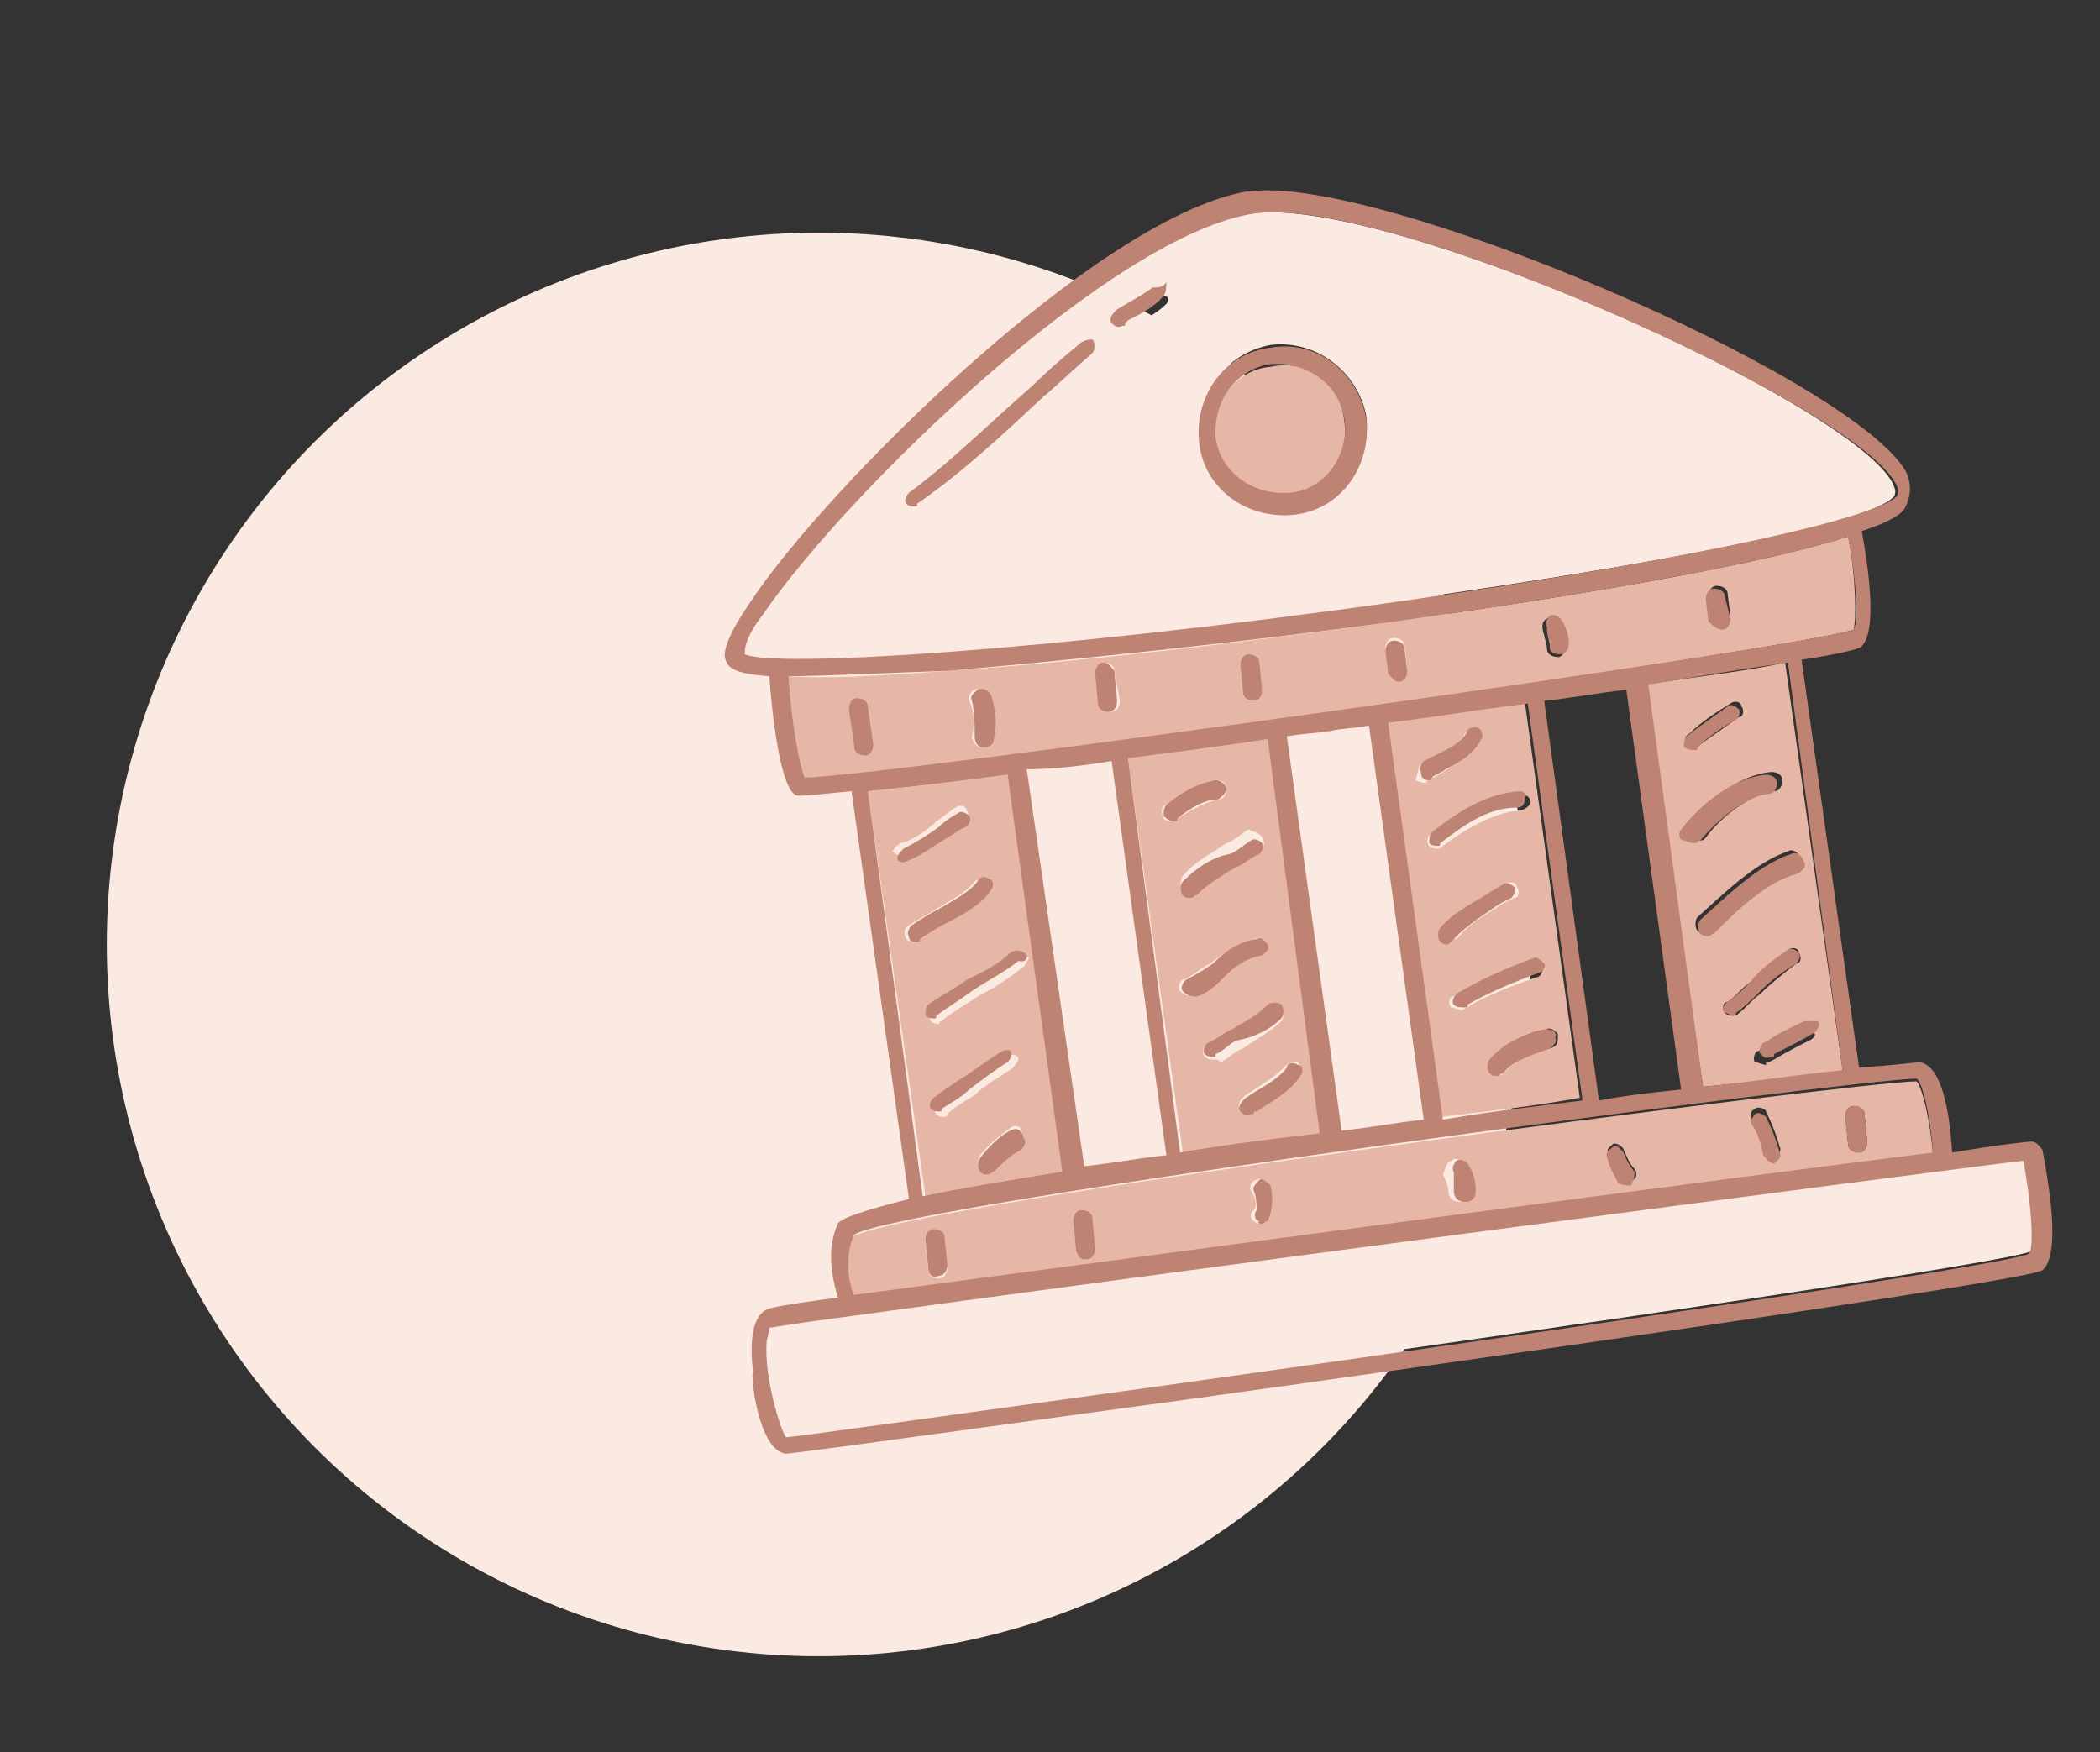 <?xml version="1.0" encoding="UTF-8"?> <svg xmlns="http://www.w3.org/2000/svg" xmlns:xlink="http://www.w3.org/1999/xlink" version="1.1" id="Слой_1" x="0px" y="0px" viewBox="0 0 76.7 64" style="enable-background:new 0 0 76.7 64;" xml:space="preserve"><rect x="0" y="0" width="76.7" height="64" fill="#333333" stroke="none"/> <style type="text/css"> .st0{fill:#FBEAE1;} .st1{fill:#E6B7A7;} .st2{fill:#BF8373;} </style> <circle class="st0" cx="29.9" cy="34.5" r="26"></circle> <g id="BACKGROUND_1"> </g> <g id="DESIGNED_BY_FREEPIK"> </g> <g id="BACKGROUND_2"> <g> <path class="st1" d="M60.1,25l2.1,14.7c2-0.2,3.8-0.4,5.1-0.6l0,0l-2.1-14.9C63.9,24.5,62.1,24.7,60.1,25z M61.7,26.8 c0.4-0.4,1-0.8,1.5-1.1c0.1-0.1,0.4-0.1,0.4,0.1c0.1,0.1,0.1,0.4-0.1,0.4c-0.4,0.3-1,0.7-1.4,1c-0.1,0.1-0.1,0.1-0.1,0.1 c-0.1,0-0.2,0-0.3-0.1C61.5,27.1,61.5,26.9,61.7,26.8z M61.6,30.2c0.7-0.9,1.9-1.9,3.1-2c0.2,0,0.4,0.1,0.4,0.3 c0,0.2-0.1,0.4-0.3,0.4c-0.9,0.1-2,1-2.5,1.7c-0.1,0.1-0.1,0.1-0.2,0.1c-0.1,0-0.1,0-0.2-0.1C61.5,30.6,61.5,30.3,61.6,30.2z M63.3,37.1c-0.1,0-0.2,0-0.3-0.1c-0.1-0.1-0.1-0.4,0.1-0.4c0.3-0.2,0.5-0.5,0.8-0.7c0.4-0.4,0.9-0.8,1.4-1.2 c0.1-0.1,0.4-0.1,0.4,0.1c0.1,0.1,0.1,0.4-0.1,0.4c-0.5,0.4-0.9,0.7-1.3,1.1c-0.3,0.2-0.5,0.5-0.9,0.8 C63.4,37,63.3,37.1,63.3,37.1z M66.1,38c-0.4,0.2-0.8,0.4-1.3,0.7l-0.2,0.1c-0.1,0-0.1,0-0.1,0.1c-0.1,0-0.3-0.1-0.4-0.1 c-0.1-0.1,0-0.4,0.1-0.4l0.2-0.1c0.4-0.2,0.9-0.5,1.3-0.7c0.1-0.1,0.4,0,0.4,0.1C66.4,37.7,66.3,37.9,66.1,38z M65.6,31.8 c-1,0.4-2.2,1.5-3.1,2.2c-0.1,0.1-0.1,0.1-0.2,0.1c-0.1,0-0.2,0-0.3-0.1c-0.1-0.1-0.1-0.4,0-0.5c0.9-0.8,2.1-2,3.3-2.4 c0.1-0.1,0.4,0,0.4,0.2C65.9,31.6,65.9,31.7,65.6,31.8z"></path> <path class="st1" d="M46.4,13.4c-1.3,0.1-2.2,1.4-2,2.7c0.1,1.3,1.4,2.2,2.7,2c1.3-0.1,2.2-1.4,2-2.7C49,14,47.8,13.1,46.4,13.4z"></path> <path class="st0" d="M69.2,18.1c0-0.1,0.1-0.1-0.1-0.5c-1.7-3-18.5-10.5-23.4-9.8c-5.1,0.8-14.8,10.1-17.9,14.6 c-0.7,1-0.7,1.3-0.8,1.5c1.1,0.5,10.9-0.1,23.7-1.9C62.8,20.3,68.7,18.9,69.2,18.1z M40,13.1c-0.6,0.5-1.2,1-1.8,1.6 c-1.5,1.4-3.1,2.8-4.6,3.9c-0.1,0-0.1,0.1-0.1,0.1c-0.1,0-0.2,0-0.3-0.1c-0.1-0.1-0.1-0.4,0.1-0.4c1.6-1.1,3.1-2.5,4.5-3.9 c0.6-0.5,1.2-1.1,1.8-1.6c0.1-0.1,0.4-0.1,0.5,0C40.1,12.7,40.1,12.9,40,13.1z M42.6,11.1c-0.4,0.4-0.9,0.6-1.3,0.9L41.1,12 c-0.1,0-0.1,0-0.1,0.1c-0.1,0-0.3-0.1-0.4-0.1c-0.1-0.1,0-0.4,0.1-0.4l0.1-0.1c0.4-0.2,0.9-0.5,1.3-0.8c0.1-0.1,0.4-0.1,0.4,0.1 C42.7,10.8,42.7,11,42.6,11.1z M47.3,18.7c-1.7,0.2-3.2-1-3.5-2.6c-0.2-1.7,1-3.2,2.6-3.5c1.7-0.2,3.2,1,3.5,2.6 C50.1,16.9,48.9,18.5,47.3,18.7z"></path> <path class="st1" d="M55.7,25.7c-1.7,0.2-3.4,0.5-5.1,0.7l2,14.4c1.7-0.2,3.5-0.4,5.1-0.7L55.7,25.7z M51.9,27.9 c0.1-0.1,0.4-0.2,0.6-0.3c0.4-0.2,0.8-0.4,1-0.8c0.1-0.1,0.3-0.2,0.4-0.1c0.1,0.1,0.2,0.3,0.1,0.4c-0.3,0.5-0.8,0.8-1.3,1.1 c-0.1,0.1-0.4,0.2-0.5,0.3c-0.1,0-0.1,0.1-0.1,0.1c-0.1,0-0.2,0-0.4-0.1C51.8,28.2,51.8,28,51.9,27.9z M53.4,36.9 c-0.1,0-0.3-0.1-0.4-0.1c-0.1-0.1-0.1-0.4,0.1-0.4c1-0.6,1.9-1,2.8-1.3c0.1-0.1,0.4,0,0.4,0.2c0.1,0.1,0,0.4-0.2,0.4 C55,36.1,54.2,36.4,53.4,36.9C53.5,36.9,53.4,36.9,53.4,36.9z M52.8,33.8c0.5-0.5,1.2-0.9,1.8-1.3l0.4-0.2 c0.1-0.1,0.4-0.1,0.4,0.1c0.1,0.1,0.1,0.4-0.1,0.4l-0.4,0.2c-0.6,0.4-1.2,0.7-1.6,1.2c-0.1,0.1-0.1,0.1-0.2,0.1 c-0.1,0-0.2,0-0.3-0.1C52.6,34.1,52.6,33.9,52.8,33.8z M56.6,38.3c-0.5,0.1-1.2,0.4-1.7,0.9c-0.1,0.1-0.1,0.1-0.2,0.1 c-0.1,0-0.2,0-0.3-0.1c-0.1-0.1-0.1-0.4,0-0.5c0.6-0.6,1.4-1,2.1-1.1c0.1-0.1,0.4,0.1,0.4,0.2C56.9,38.1,56.9,38.2,56.6,38.3z M55.5,29.6c-1,0.1-2,0.7-2.8,1.3C52.6,31,52.6,31,52.5,31c-0.1,0-0.2,0-0.3-0.1c-0.1-0.1-0.1-0.4,0.1-0.4 c0.9-0.7,1.9-1.4,3.2-1.5c0.2,0,0.4,0.1,0.4,0.3C55.9,29.4,55.7,29.6,55.5,29.6z"></path> <path class="st1" d="M48.3,41.4l-2-14.4c-1.9,0.3-3.6,0.5-5.1,0.7l2,14.4C44.9,41.9,46.6,41.7,48.3,41.4z M46.1,30.6 c0.1,0.1,0.1,0.4-0.1,0.4c-0.3,0.2-0.6,0.4-0.9,0.5c-0.5,0.3-1.1,0.6-1.4,1c-0.1,0.1-0.1,0.1-0.2,0.1c-0.1,0-0.2,0-0.3-0.1 c-0.1-0.1-0.1-0.4,0-0.5c0.4-0.5,1-0.8,1.6-1.2c0.3-0.1,0.6-0.4,0.8-0.5C45.8,30.4,46,30.4,46.1,30.6z M42.6,29.4 c0.6-0.4,1.2-0.7,1.8-0.9c0.2,0,0.4,0.1,0.4,0.3c0,0.2-0.1,0.4-0.3,0.4c-0.5,0.1-1,0.4-1.5,0.7C42.9,30,42.9,30,42.8,30 c-0.1,0-0.2,0-0.3-0.1C42.4,29.7,42.4,29.4,42.6,29.4z M43.5,36.4c-0.1,0-0.3-0.1-0.4-0.2s0-0.4,0.1-0.4c0.3-0.1,0.6-0.4,1-0.6 c0.5-0.4,1-0.7,1.6-0.9c0.2-0.1,0.4,0.1,0.4,0.2c0.1,0.1-0.1,0.4-0.2,0.4c-0.5,0.1-1,0.4-1.4,0.8c-0.3,0.2-0.7,0.5-1,0.7 C43.5,36.4,43.5,36.4,43.5,36.4z M44.3,38.7c-0.1,0-0.2,0-0.3-0.1s-0.1-0.4,0.1-0.4c0.3-0.2,0.6-0.4,0.9-0.5 c0.5-0.3,1-0.5,1.3-0.9c0.1-0.1,0.4-0.1,0.5,0s0.1,0.4,0,0.5c-0.4,0.4-1,0.7-1.4,1c-0.3,0.1-0.6,0.4-0.8,0.5 C44.5,38.7,44.4,38.7,44.3,38.7z M45.3,40.5c-0.1-0.1,0-0.4,0.1-0.4l0.1-0.1c0.6-0.4,1-0.6,1.5-1.1c0.1-0.1,0.4-0.1,0.4-0.1 c0.1,0.1,0.1,0.4,0.1,0.4c-0.5,0.6-1,0.9-1.6,1.3l-0.2,0.1c-0.1,0-0.1,0-0.1,0.1C45.5,40.8,45.4,40.7,45.3,40.5z"></path> <path class="st1" d="M67.7,23c0.1-0.3,0.1-1.9-0.2-3.4c-4.1,1.3-12.4,2.5-16.5,3.1l0,0c-5.8,0.8-11.8,1.5-16.3,1.8 c-2.8,0.2-4.6,0.3-5.9,0.2c0.1,1.6,0.4,3.3,0.6,3.7C31.8,28.5,65.7,23.7,67.7,23z M62.4,21.8c0-0.2,0.1-0.4,0.3-0.4 s0.4,0.1,0.4,0.3l0.1,0.8c0,0.2-0.1,0.4-0.3,0.4s-0.4-0.1-0.4-0.3L62.4,21.8z M56.5,22.6c0.1-0.1,0.4-0.1,0.4,0.1 c0.1,0.2,0.3,0.5,0.3,0.9c0,0.1-0.1,0.4-0.3,0.4l0,0c-0.2,0-0.4-0.1-0.4-0.3c0-0.2-0.1-0.4-0.1-0.5C56.3,22.9,56.3,22.7,56.5,22.6 z M50.6,23.7c0-0.2,0.1-0.4,0.3-0.4s0.4,0.1,0.4,0.3l0.1,0.8c0,0.2-0.1,0.4-0.3,0.4s-0.4-0.1-0.4-0.3L50.6,23.7z M31.9,27.2 c0,0.2-0.1,0.4-0.3,0.4s-0.4-0.1-0.4-0.3L31,25.9c0-0.2,0.1-0.4,0.3-0.4s0.4,0.1,0.4,0.3L31.9,27.2z M36.2,27 c0,0.1-0.1,0.2-0.3,0.3c0,0-0.1,0-0.1,0c-0.1,0-0.3-0.2-0.3-0.4c0.1-0.4,0.1-0.9-0.1-1.3c-0.1-0.1,0.1-0.4,0.2-0.4 c0.1-0.1,0.4,0.1,0.4,0.2C36.3,25.9,36.3,26.5,36.2,27z M40.9,25.6c0,0.2-0.1,0.4-0.3,0.4c-0.2,0-0.4-0.1-0.4-0.3L40,24.6 c0-0.2,0.1-0.4,0.3-0.4c0.2,0,0.4,0.1,0.4,0.3L40.9,25.6z M46.1,25.2c0,0.2-0.1,0.4-0.3,0.4c-0.2,0-0.4-0.1-0.4-0.3l-0.1-1 c0-0.2,0.1-0.4,0.3-0.4c0.2,0,0.4,0.1,0.4,0.3L46.1,25.2z"></path> <path class="st0" d="M42.7,50.5L42.7,50.5c15-2.1,30.7-4.4,31.5-4.8c0.2-0.1,0.1-1.7-0.2-3.4c-3.4,0.4-33.6,4.4-43,5.7 c-2.2,0.3-2.7,0.4-2.8,0.4c0,0-0.1,0.1-0.1,0.5c-0.1,1.3,0.4,3.2,0.7,3.4C29.1,52.4,34,51.8,42.7,50.5z"></path> <path class="st1" d="M36.8,28.3c-2.3,0.3-3.9,0.5-5.1,0.6l2.1,14.8c1.3-0.3,3.1-0.6,5.1-0.9L36.8,28.3z M32.9,30.8 c0.4-0.1,0.9-0.4,1.3-0.8c0.2-0.1,0.5-0.4,0.7-0.5c0.1-0.1,0.4-0.1,0.4,0.1c0.1,0.1,0.1,0.4-0.1,0.4c-0.2,0.1-0.4,0.3-0.7,0.4 c-0.4,0.3-1,0.7-1.5,0.9H33c-0.1,0-0.3-0.1-0.4-0.2C32.6,31.1,32.7,30.9,32.9,30.8z M33.2,33.8c0.3-0.2,0.7-0.4,1-0.6 c0.5-0.3,1.1-0.6,1.4-1c0.1-0.1,0.4-0.1,0.4-0.1c0.1,0.1,0.1,0.3,0.1,0.4c-0.4,0.4-1,0.8-1.6,1.2c-0.4,0.2-0.7,0.4-1,0.6 c-0.1,0-0.1,0.1-0.1,0.1c-0.1,0-0.2,0-0.3-0.1C33,34.1,33,33.9,33.2,33.8z M37.3,41.9c-0.4,0.2-0.7,0.5-1,0.8 c-0.1,0.1-0.1,0.1-0.2,0.1c-0.1,0-0.2,0-0.3-0.1c-0.1-0.1-0.1-0.4,0-0.5c0.3-0.4,0.7-0.7,1.1-1c0.1-0.1,0.4-0.1,0.4,0.1 C37.4,41.6,37.4,41.8,37.3,41.9z M37,39c-0.4,0.3-1,0.6-1.4,1c-0.3,0.2-0.7,0.4-1,0.7c0,0.1-0.1,0.1-0.1,0.1c-0.1,0-0.2,0-0.3-0.1 c-0.1-0.1-0.1-0.4,0.1-0.4c0.3-0.2,0.7-0.4,1-0.7c0.4-0.4,1-0.7,1.5-1c0.1-0.1,0.4-0.1,0.4,0.1C37.2,38.7,37.1,38.9,37,39z M37.4,35.3c-0.5,0.4-1.1,0.8-1.7,1.1c-0.4,0.3-1,0.6-1.3,0.9c-0.1,0-0.1,0.1-0.1,0.1c-0.1,0-0.2,0-0.3-0.1 c-0.1-0.1-0.1-0.4,0.1-0.4c0.4-0.4,1-0.7,1.4-0.9c0.6-0.4,1.1-0.7,1.6-1c0.1-0.1,0.4-0.1,0.5,0C37.6,34.9,37.5,35.2,37.4,35.3z"></path> <path class="st1" d="M31.2,47.4c8.3-1.1,30.6-4.1,39.4-5.2c-0.1-1.3-0.4-2.5-0.6-2.7c-2,0-37.1,4.5-38.9,5.7 C30.7,46.2,31.2,47.4,31.2,47.4L31.2,47.4z M67.4,40.8c0-0.2,0.1-0.4,0.3-0.4s0.4,0.1,0.4,0.3l0.1,1c0,0.2-0.1,0.4-0.3,0.4 s-0.4-0.1-0.4-0.3L67.4,40.8z M64.1,40.5c0.1-0.1,0.4,0,0.4,0.1c0.2,0.4,0.4,0.9,0.5,1.3c0.1,0.1-0.1,0.4-0.2,0.4l0,0 c-0.1,0-0.4-0.1-0.4-0.3c-0.1-0.4-0.2-0.8-0.4-1.1C63.9,40.8,63.9,40.6,64.1,40.5z M58.9,41.8c0.1-0.1,0.4,0.1,0.4,0.2 c0.1,0.2,0.2,0.5,0.4,0.7c0.1,0.1,0.1,0.4-0.1,0.4c-0.1,0.1-0.1,0.1-0.1,0.1c-0.1,0-0.2,0-0.3-0.1c-0.1-0.2-0.4-0.6-0.4-0.9 C58.6,42,58.8,41.9,58.9,41.8z M53,42.4c0.1-0.1,0.4-0.1,0.4,0.1c0.2,0.3,0.3,0.7,0.3,1c0,0.1-0.1,0.3-0.3,0.4c0,0,0,0-0.1,0 c-0.2,0-0.4-0.1-0.4-0.4c0-0.2-0.1-0.4-0.2-0.6C52.8,42.7,52.8,42.5,53,42.4z M45.8,44.2c0.1-0.1,0.1-0.4-0.1-0.7 c-0.1-0.1,0-0.4,0.2-0.4c0.1-0.1,0.4,0,0.4,0.2c0.1,0.4,0.2,1-0.1,1.3c-0.1,0.1-0.1,0.1-0.2,0.1c-0.1,0-0.1,0-0.2-0.1 C45.7,44.6,45.6,44.3,45.8,44.2z M39.2,44.6c0-0.2,0.1-0.4,0.3-0.4c0.2,0,0.4,0.1,0.4,0.3l0.1,1.1c0,0.2-0.1,0.4-0.3,0.4 c-0.2,0-0.4-0.1-0.4-0.3L39.2,44.6z M33.8,45.4c0-0.2,0.1-0.4,0.3-0.4c0.2,0,0.4,0.1,0.4,0.3l0.1,1c0,0.2-0.1,0.4-0.3,0.4 c-0.2,0-0.4-0.1-0.4-0.3L33.8,45.4z"></path> <path class="st2" d="M46.4,12.7c-1.7,0.2-2.8,1.8-2.6,3.5c0.2,1.7,1.8,2.8,3.5,2.6c1.7-0.2,2.8-1.8,2.6-3.5 C49.6,13.6,48.1,12.4,46.4,12.7z M47.1,18c-1.3,0.1-2.5-0.7-2.7-2c-0.1-1.3,0.7-2.5,2-2.7c1.3-0.1,2.5,0.7,2.7,2 C49.3,16.6,48.4,17.9,47.1,18z"></path> <path class="st2" d="M28.7,53.1c0.4,0,11.8-1.6,14.1-1.9l0,0c9.4-1.3,31.2-4.4,31.8-4.8c0.7-0.6,0.2-3.3,0-4.4 c-0.1-0.1-0.2-0.3-0.4-0.3c-0.1,0-1.1,0.1-2.9,0.4c-0.1-1.6-0.4-3.2-1.2-3.3c-0.1,0-0.8,0.1-2.2,0.2l0,0l-2.1-14.9 c1.3-0.2,2.2-0.4,2.2-0.5c0.6-0.6,0.2-3.1,0-4.2c0.9-0.3,1.5-0.6,1.6-0.9c0.1-0.2,0.3-0.7,0-1.3c-2.1-3.5-19.4-10.9-24-10.2h-0.1 C40,8,30.1,17.9,27.4,22c-0.9,1.3-1,1.9-0.9,2.1s0.1,0.5,1.6,0.6c0.1,1.5,0.4,3.9,0.9,4.3c0.1,0.1,0.1,0.1,2.1-0.1l2.1,14.9l0,0 c-1.6,0.4-2.5,0.7-2.6,0.9c-0.5,1.1-0.1,2.3,0,2.7c-2.3,0.3-2.5,0.4-2.5,0.4c-0.7,0.2-0.7,1.4-0.6,2.3 C27.4,50.2,27.7,53,28.7,53.1z M67.3,39.1c-1.3,0.1-3.1,0.4-5.1,0.6l-2-14.7c1.9-0.3,3.7-0.6,5.1-0.8L67.3,39.1L67.3,39.1z M40.6,27.8l2,14.4c-1,0.1-2,0.3-3,0.4l-2.1-14.5C38.4,28.1,39.4,28,40.6,27.8z M41.2,27.7c1.5-0.2,3.2-0.4,5.1-0.7l1.9,14.4 c-1.7,0.2-3.4,0.4-5.1,0.7L41.2,27.7z M47,26.9c0.5-0.1,1-0.1,1.6-0.2c0.4-0.1,1-0.1,1.4-0.2l2,14.4c-1,0.1-2,0.3-3,0.4L47,26.9z M50.7,26.4c1.7-0.2,3.4-0.5,5.1-0.7l2,14.5c-1.6,0.2-3.4,0.4-5.1,0.7L50.7,26.4z M56.4,25.6c1-0.1,2-0.3,3-0.4l2,14.6 c-1,0.1-1.9,0.2-3,0.4L56.4,25.6z M27.9,22.4c3.1-4.5,12.7-13.8,17.9-14.6c4.8-0.7,21.7,6.9,23.4,9.8c0.2,0.3,0.1,0.4,0.1,0.5 c-0.5,0.7-6.5,2.2-18.4,3.9c-12.8,1.8-22.6,2.4-23.7,1.9C27.2,23.7,27.2,23.3,27.9,22.4z M28.8,24.7c1.2,0,3.1-0.1,5.9-0.2 c4.5-0.4,10.4-1,16.3-1.8l0,0c4.1-0.6,12.4-1.8,16.5-3.1c0.3,1.6,0.4,3.1,0.2,3.4c-2,0.7-35.8,5.4-38.3,5.4 C29.2,28,28.9,26.3,28.8,24.7z M31.7,28.9c1.1-0.1,2.8-0.3,5.1-0.6l2,14.5c-1.9,0.3-3.7,0.6-5.1,0.9L31.7,28.9z M31.2,45.1 C32.9,44,68,39.4,70,39.4c0.2,0.1,0.5,1.3,0.6,2.7c-8.8,1.1-31.1,4.1-39.4,5.2l0,0C31.2,47.4,30.7,46.2,31.2,45.1z M28,49 c0.1-0.4,0.1-0.5,0.1-0.5c0.1,0,0.5-0.1,2.8-0.4c9.4-1.3,39.6-5.3,43-5.7c0.3,1.6,0.4,3.2,0.2,3.4c-0.8,0.4-16.5,2.7-31.5,4.8l0,0 c-8.7,1.2-13.6,1.9-13.9,1.9C28.5,52.2,27.9,50.3,28,49z"></path> <path class="st2" d="M33,31.5C33,31.5,33.1,31.5,33,31.5c0.6-0.2,1.1-0.6,1.6-0.9c0.2-0.1,0.4-0.3,0.7-0.4 c0.1-0.1,0.2-0.3,0.1-0.4s-0.3-0.2-0.4-0.1c-0.2,0.1-0.5,0.3-0.7,0.5c-0.4,0.3-0.9,0.6-1.3,0.8c-0.1,0.1-0.3,0.3-0.2,0.4 C32.7,31.4,32.9,31.5,33,31.5z"></path> <path class="st2" d="M33.5,34.4c0.1,0,0.1,0,0.1-0.1c0.3-0.2,0.6-0.4,1-0.6c0.6-0.3,1.3-0.7,1.6-1.2c0.1-0.1,0.1-0.4-0.1-0.4 C36,32,35.8,32,35.7,32.2c-0.3,0.4-0.9,0.7-1.4,1c-0.4,0.2-0.7,0.4-1,0.6c-0.1,0.1-0.2,0.3-0.1,0.4C33.2,34.4,33.3,34.4,33.5,34.4 z"></path> <path class="st2" d="M37.4,34.8c-0.1-0.1-0.4-0.1-0.5,0c-0.4,0.4-1,0.7-1.6,1c-0.4,0.3-1,0.6-1.4,0.9c-0.1,0.1-0.1,0.3-0.1,0.4 c0.1,0.1,0.2,0.1,0.3,0.1s0.1,0,0.1-0.1c0.4-0.3,0.9-0.6,1.3-0.9c0.6-0.4,1.2-0.7,1.7-1.1C37.5,35.2,37.6,34.9,37.4,34.8z"></path> <path class="st2" d="M36.6,38.4c-0.5,0.3-1,0.7-1.5,1c-0.3,0.2-0.6,0.4-1,0.7c-0.1,0.1-0.2,0.3-0.1,0.4c0.1,0.1,0.2,0.1,0.3,0.1 s0.1,0,0.1-0.1c0.3-0.2,0.7-0.4,1-0.7c0.4-0.3,0.9-0.7,1.4-1c0.1-0.1,0.2-0.3,0.1-0.4C37,38.4,36.8,38.3,36.6,38.4z"></path> <path class="st2" d="M36.9,41.3c-0.4,0.2-0.8,0.6-1.1,1c-0.1,0.1-0.1,0.4,0,0.5c0.1,0.1,0.1,0.1,0.3,0.1c0.1,0,0.1-0.1,0.2-0.1 c0.3-0.3,0.6-0.6,1-0.8c0.1-0.1,0.2-0.3,0.1-0.4C37.3,41.2,37.1,41.2,36.9,41.3z"></path> <path class="st2" d="M42.9,30c0.1,0,0.1,0,0.1-0.1c0.5-0.4,1-0.7,1.5-0.7c0.1-0.1,0.3-0.2,0.3-0.4c0-0.1-0.2-0.3-0.4-0.3 c-0.6,0.1-1.2,0.4-1.8,0.9c-0.1,0.1-0.1,0.3-0.1,0.4C42.6,29.9,42.7,30,42.9,30z"></path> <path class="st2" d="M43.2,32.2c-0.1,0.1-0.1,0.4,0,0.5c0.1,0.1,0.1,0.1,0.3,0.1c0.1,0,0.1-0.1,0.2-0.1c0.4-0.4,0.9-0.7,1.4-1 c0.3-0.1,0.6-0.4,0.9-0.5c0.1-0.1,0.2-0.3,0.1-0.4c-0.1-0.1-0.3-0.2-0.4-0.1c-0.2,0.1-0.5,0.4-0.8,0.5 C44.3,31.3,43.7,31.7,43.2,32.2z"></path> <path class="st2" d="M46.1,34.9c0.1-0.1,0.3-0.2,0.2-0.4c-0.1-0.1-0.2-0.3-0.4-0.2c-0.7,0.1-1.2,0.5-1.6,0.9 c-0.3,0.2-0.6,0.4-1,0.6c-0.1,0.1-0.2,0.3-0.1,0.4c0.1,0.1,0.2,0.2,0.4,0.2h0.1c0.4-0.1,0.7-0.4,1-0.7 C45.1,35.3,45.5,35,46.1,34.9z"></path> <path class="st2" d="M46.8,37.2c0.1-0.1,0.1-0.4,0-0.5c-0.1-0.1-0.4-0.1-0.5,0c-0.4,0.4-0.8,0.6-1.3,0.9c-0.3,0.1-0.6,0.4-0.9,0.5 c-0.1,0.1-0.2,0.3-0.1,0.4c0.1,0.1,0.2,0.1,0.3,0.1s0.1,0,0.1-0.1c0.3-0.1,0.5-0.4,0.8-0.5C45.8,37.9,46.4,37.6,46.8,37.2z"></path> <path class="st2" d="M45.9,40.6c0.6-0.4,1.2-0.7,1.6-1.3c0.1-0.1,0.1-0.4-0.1-0.4c-0.1-0.1-0.4-0.1-0.4,0.1 c-0.4,0.5-0.9,0.7-1.5,1.1l-0.1,0.1c-0.1,0.1-0.2,0.3-0.1,0.4c0.1,0.1,0.2,0.2,0.4,0.1c0.1,0,0.1,0,0.1-0.1L45.9,40.6z"></path> <path class="st2" d="M52.2,28.5c0.1,0,0.1,0,0.1-0.1c0.1-0.1,0.4-0.2,0.5-0.3c0.4-0.2,1-0.5,1.3-1.1c0.1-0.1,0-0.4-0.1-0.4 c-0.1-0.1-0.4,0-0.4,0.1c-0.2,0.4-0.6,0.6-1,0.8c-0.2,0.1-0.4,0.2-0.6,0.3c-0.1,0.1-0.2,0.3-0.1,0.4 C51.9,28.5,52.1,28.5,52.2,28.5z"></path> <path class="st2" d="M55.5,28.9c-1.3,0.1-2.3,0.8-3.2,1.5c-0.1,0.1-0.1,0.3-0.1,0.4c0.1,0.1,0.2,0.1,0.3,0.1s0.1,0,0.1-0.1 c0.8-0.6,1.7-1.3,2.8-1.3c0.2,0,0.3-0.1,0.3-0.4C55.8,29.1,55.7,28.9,55.5,28.9z"></path> <path class="st2" d="M53.2,34.2c0.4-0.4,1-0.8,1.6-1.2l0.4-0.2c0.1-0.1,0.2-0.3,0.1-0.4c-0.1-0.1-0.3-0.2-0.4-0.1l-0.5,0.3 c-0.6,0.4-1.3,0.7-1.8,1.3c-0.1,0.1-0.1,0.4,0,0.5c0.1,0.1,0.2,0.1,0.3,0.1C53.1,34.3,53.1,34.3,53.2,34.2z"></path> <path class="st2" d="M56.4,35.2c-0.1-0.1-0.3-0.3-0.4-0.2c-0.8,0.3-1.8,0.7-2.8,1.3c-0.1,0.1-0.2,0.3-0.1,0.4 c0.1,0.1,0.2,0.1,0.4,0.1c0.1,0,0.1,0,0.1-0.1c0.7-0.4,1.6-0.8,2.7-1.2C56.3,35.5,56.5,35.3,56.4,35.2z"></path> <path class="st2" d="M56.5,37.6c-0.6,0.1-1.5,0.4-2.1,1.1c-0.1,0.1-0.1,0.4,0,0.5c0.1,0.1,0.1,0.1,0.3,0.1c0.1,0,0.1-0.1,0.2-0.1 c0.4-0.5,1.2-0.7,1.7-0.9c0.1-0.1,0.3-0.2,0.2-0.4C56.9,37.7,56.7,37.6,56.5,37.6z"></path> <path class="st2" d="M61.9,27.4c0.1,0,0.1,0,0.1-0.1c0.4-0.4,1-0.8,1.4-1c0.1-0.1,0.2-0.3,0.1-0.4c-0.1-0.1-0.3-0.2-0.4-0.1 c-0.4,0.3-1,0.7-1.5,1.1c-0.1,0.1-0.1,0.4-0.1,0.4C61.7,27.4,61.8,27.4,61.9,27.4z"></path> <path class="st2" d="M61.9,30.8c0.1,0,0.1-0.1,0.2-0.1c0.6-0.7,1.6-1.6,2.5-1.7c0.2,0,0.3-0.2,0.3-0.4c0-0.2-0.2-0.3-0.4-0.3 c-1.2,0.1-2.4,1.1-3.1,2c-0.1,0.1-0.1,0.4,0.1,0.4C61.8,30.8,61.8,30.8,61.9,30.8z"></path> <path class="st2" d="M65.4,31.2c-1.2,0.4-2.4,1.6-3.3,2.4c-0.1,0.1-0.1,0.4,0,0.5c0.1,0.1,0.2,0.1,0.3,0.1c0.1,0,0.1-0.1,0.2-0.1 c0.8-0.8,1.9-1.9,3.1-2.2c0.1-0.1,0.3-0.2,0.2-0.4C65.8,31.2,65.6,31.1,65.4,31.2z"></path> <path class="st2" d="M65.6,35.2c0.1-0.1,0.2-0.3,0.1-0.4c-0.1-0.1-0.3-0.2-0.4-0.1c-0.6,0.4-1,0.7-1.4,1.2 c-0.2,0.2-0.5,0.5-0.8,0.7C62.9,36.7,62.9,37,63,37s0.2,0.1,0.3,0.1s0.1,0,0.1-0.1c0.3-0.2,0.6-0.5,0.9-0.8 C64.7,35.8,65.1,35.5,65.6,35.2z"></path> <path class="st2" d="M65.9,37.3c-0.4,0.2-0.9,0.4-1.3,0.7l-0.2,0.1c-0.1,0.1-0.2,0.3-0.1,0.4c0.1,0.1,0.2,0.2,0.4,0.1 c0.1,0,0.1,0,0.1-0.1l0.2-0.1c0.4-0.2,0.8-0.4,1.3-0.7c0.1-0.1,0.2-0.3,0.1-0.4C66.2,37.3,66,37.3,65.9,37.3z"></path> <path class="st2" d="M31.3,25.5c-0.2,0-0.3,0.2-0.3,0.4l0.2,1.4c0,0.2,0.2,0.3,0.4,0.3c0.2,0,0.3-0.2,0.3-0.4l-0.2-1.4 C31.7,25.6,31.5,25.5,31.3,25.5z"></path> <path class="st2" d="M35.7,25.2c-0.1,0.1-0.3,0.2-0.2,0.4c0.1,0.4,0.1,0.9,0.1,1.3c0,0.2,0.1,0.4,0.3,0.4c0.1,0,0.1,0,0.1,0 c0.1,0,0.3-0.1,0.3-0.3c0.1-0.5,0.1-1-0.1-1.6C36.1,25.2,35.9,25.1,35.7,25.2z"></path> <path class="st2" d="M40.3,24.2c-0.2,0-0.3,0.2-0.3,0.4l0.1,1.1c0,0.2,0.2,0.3,0.4,0.3c0.2,0,0.3-0.2,0.3-0.4l-0.1-1.1 C40.6,24.4,40.5,24.2,40.3,24.2z"></path> <path class="st2" d="M45.6,23.9c-0.2,0-0.3,0.2-0.3,0.4l0.1,1c0,0.2,0.2,0.3,0.4,0.3c0.2,0,0.3-0.2,0.3-0.4l-0.1-1 C46,24,45.8,23.9,45.6,23.9z"></path> <path class="st2" d="M51.1,24.9c0.2,0,0.3-0.2,0.3-0.4l-0.1-0.8c0-0.2-0.2-0.3-0.4-0.3c-0.2,0-0.3,0.2-0.3,0.4l0.1,0.8 C50.8,24.7,50.9,24.9,51.1,24.9z"></path> <path class="st2" d="M56.6,23.6c0,0.2,0.1,0.3,0.4,0.3l0,0c0.1,0,0.3-0.1,0.3-0.4c0-0.3-0.1-0.6-0.3-0.9c-0.1-0.1-0.3-0.2-0.4-0.1 c-0.1,0.1-0.2,0.3-0.1,0.4C56.5,23.3,56.6,23.4,56.6,23.6z"></path> <path class="st2" d="M62.9,23c0.2,0,0.3-0.2,0.3-0.4L63,21.8c0-0.2-0.2-0.3-0.4-0.3c-0.2,0-0.3,0.2-0.3,0.4l0.1,0.8 C62.5,22.8,62.7,23,62.9,23z"></path> <path class="st2" d="M34.3,46.6c0.2,0,0.3-0.2,0.3-0.4l-0.1-1c0-0.2-0.2-0.3-0.4-0.3c-0.2,0-0.3,0.2-0.3,0.4l0.1,1 C33.9,46.6,34.1,46.7,34.3,46.6z"></path> <path class="st2" d="M39.7,46c0.2,0,0.3-0.2,0.3-0.4l-0.1-1.1c0-0.2-0.2-0.3-0.4-0.3c-0.2,0-0.3,0.2-0.3,0.4l0.1,1.1 C39.4,46,39.5,46,39.7,46z"></path> <path class="st2" d="M46.1,44.7c0.1,0,0.1-0.1,0.2-0.1c0.2-0.4,0.2-1,0.1-1.3c-0.1-0.1-0.3-0.3-0.4-0.2c-0.1,0.1-0.3,0.3-0.2,0.4 c0.1,0.3,0.1,0.6,0.1,0.7c-0.1,0.1-0.1,0.4,0.1,0.4C45.9,44.7,46,44.7,46.1,44.7z"></path> <path class="st2" d="M53.1,43.5c0,0.2,0.1,0.4,0.4,0.4c0,0,0,0,0.1,0c0.1,0,0.3-0.1,0.3-0.4c0-0.4-0.1-0.7-0.3-1 c-0.1-0.1-0.3-0.2-0.4-0.1c-0.1,0.1-0.2,0.3-0.1,0.4C53.1,43.1,53.1,43.3,53.1,43.5z"></path> <path class="st2" d="M59.5,43.3c0.1,0,0.1,0,0.1-0.1c0.1-0.1,0.1-0.3,0.1-0.4c-0.1-0.1-0.3-0.4-0.4-0.7c-0.1-0.1-0.2-0.3-0.4-0.2 c-0.1,0.1-0.3,0.2-0.2,0.4c0.1,0.4,0.3,0.7,0.4,0.9C59.2,43.3,59.4,43.3,59.5,43.3z"></path> <path class="st2" d="M64.4,42.2c0.1,0.1,0.2,0.3,0.4,0.3l0,0c0.1-0.1,0.3-0.2,0.2-0.4c-0.1-0.4-0.3-0.9-0.5-1.3 c-0.1-0.1-0.3-0.2-0.4-0.1c-0.1,0.1-0.2,0.3-0.1,0.4C64.2,41.4,64.3,41.7,64.4,42.2z"></path> <path class="st2" d="M67.9,42.1c0.2,0,0.3-0.2,0.3-0.4l-0.1-1c0-0.2-0.2-0.3-0.4-0.3c-0.2,0-0.3,0.2-0.3,0.4l0.1,1 C67.5,42,67.7,42.1,67.9,42.1z"></path> <path class="st2" d="M39.5,12.5c-0.6,0.5-1.2,1-1.8,1.6c-1.5,1.3-3,2.8-4.5,3.9c-0.1,0.1-0.2,0.3-0.1,0.4c0.1,0.1,0.2,0.1,0.3,0.1 s0.1,0,0.1-0.1c1.6-1.1,3.1-2.5,4.6-3.9c0.6-0.5,1.2-1.1,1.8-1.6c0.1-0.1,0.1-0.4,0-0.5C39.8,12.4,39.7,12.4,39.5,12.5z"></path> <path class="st2" d="M42.1,10.5c-0.4,0.3-0.8,0.5-1.3,0.8l-0.1,0.1c-0.1,0.1-0.2,0.3-0.1,0.4c0.1,0.1,0.2,0.2,0.4,0.1 c0.1,0,0.1,0,0.1-0.1l0.1-0.1c0.4-0.2,1-0.5,1.3-0.9c0.1-0.1,0.1-0.4,0.1-0.5C42.5,10.5,42.3,10.5,42.1,10.5z"></path> </g> </g> <g id="DESIGNED_BY_FREEPIK_00000057115462656858644020000009128847439733637264_"> </g> </svg> 